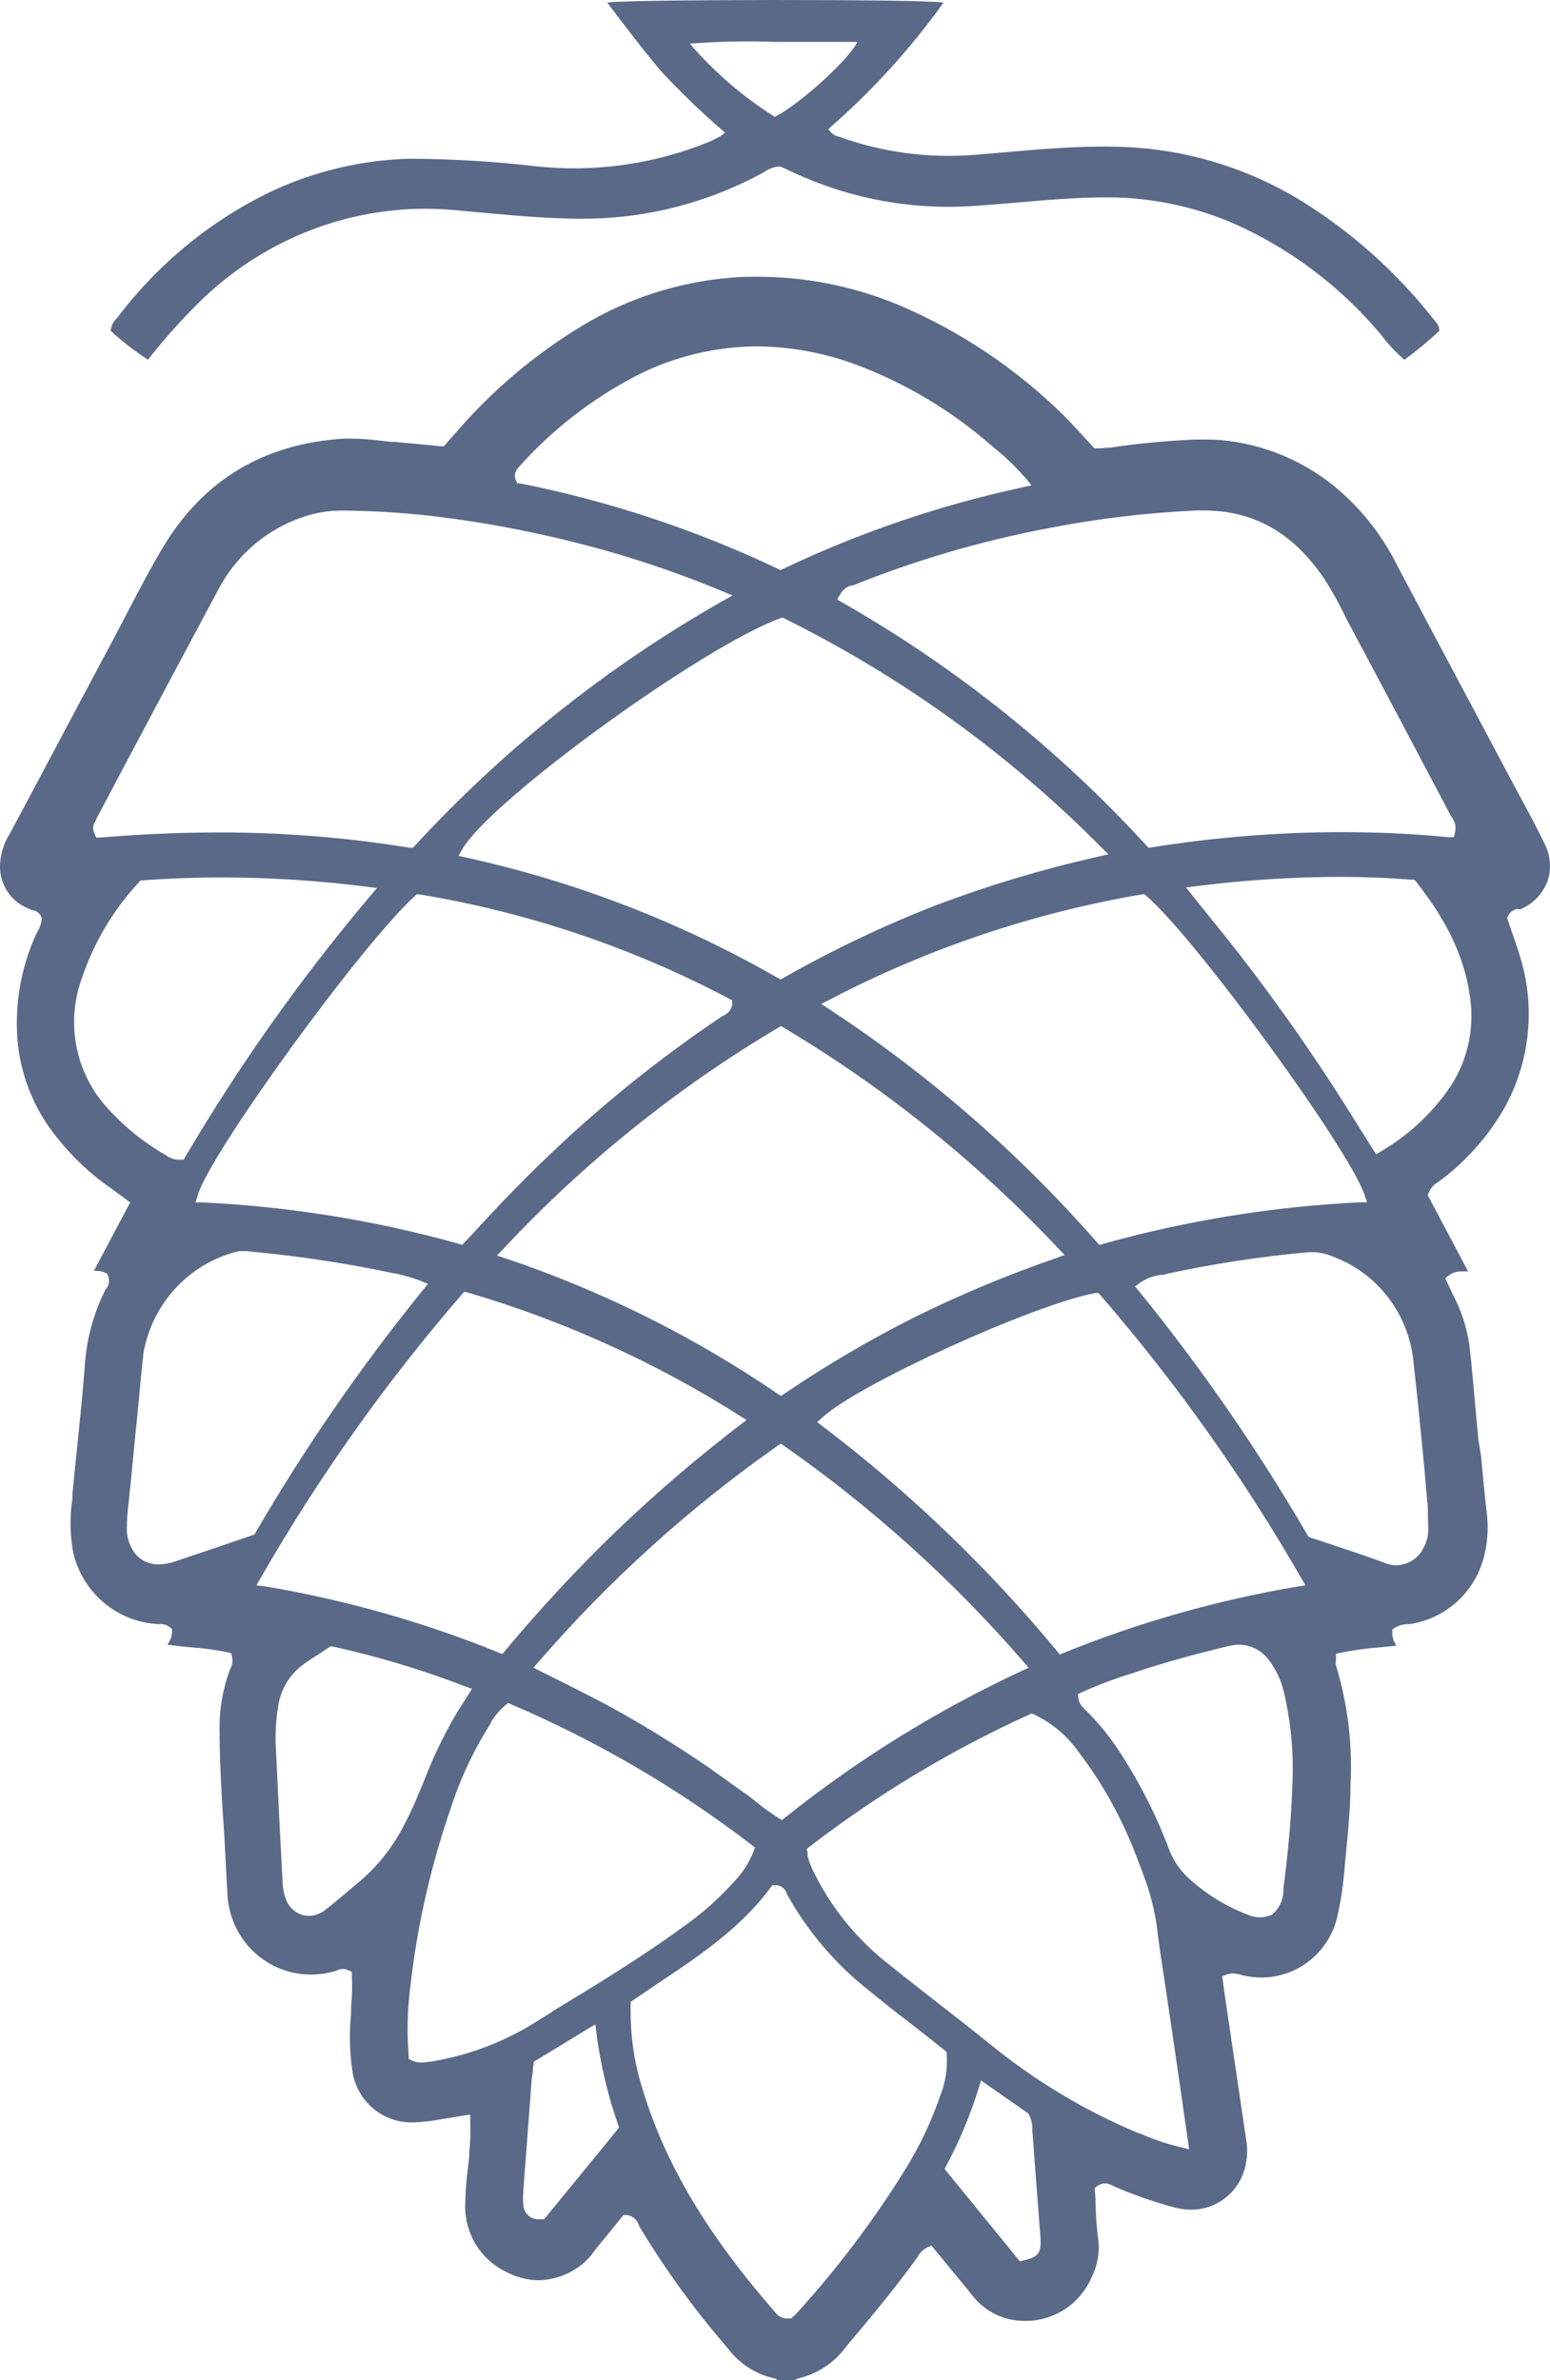 <svg width="56" height="86" viewBox="0 0 56 86" fill="none" xmlns="http://www.w3.org/2000/svg">
<path d="M7.109 11.007C8.353 9.757 9.848 8.805 11.488 8.218C13.128 7.631 14.873 7.423 16.599 7.608C18.042 7.732 19.482 7.898 20.932 7.902C23.252 7.925 25.541 7.349 27.59 6.227C27.74 6.118 27.913 6.047 28.094 6.02C28.13 6.017 28.166 6.017 28.202 6.02C28.371 6.096 28.544 6.171 28.71 6.255C30.769 7.201 33.023 7.606 35.271 7.434C36.868 7.331 38.458 7.124 40.062 7.132C41.583 7.139 43.088 7.448 44.495 8.041C46.567 8.945 48.41 10.326 49.883 12.079C50.136 12.415 50.423 12.724 50.737 13C51.179 12.68 51.601 12.331 52 11.956C52.002 11.903 51.994 11.85 51.976 11.8C51.958 11.75 51.931 11.705 51.896 11.666C50.508 9.869 48.812 8.35 46.893 7.184C45.12 6.124 43.137 5.493 41.094 5.338C39.135 5.199 37.188 5.437 35.24 5.592C33.572 5.732 31.894 5.51 30.314 4.94C30.234 4.926 30.158 4.893 30.091 4.844C30.025 4.795 29.97 4.732 29.93 4.659C31.484 3.312 32.879 1.781 34.086 0.097C33.586 -0.038 22.337 -0.026 21.941 0.097C22.583 0.939 23.207 1.776 23.884 2.574C24.613 3.356 25.384 4.096 26.193 4.79C26.139 4.838 26.083 4.883 26.024 4.925C25.889 4.996 25.754 5.068 25.616 5.127C23.63 5.935 21.485 6.237 19.362 6.008C17.856 5.834 16.341 5.742 14.825 5.735C13.084 5.775 11.369 6.181 9.784 6.926C7.604 7.975 5.696 9.544 4.219 11.503C4.093 11.618 4.015 11.779 4 11.952C4.418 12.34 4.869 12.69 5.347 12.996C5.894 12.296 6.483 11.632 7.109 11.007ZM24.923 1.578C25.94 1.498 26.96 1.477 27.979 1.514C28.964 1.514 29.953 1.514 30.976 1.514C30.669 2.161 28.868 3.785 27.994 4.222C26.848 3.504 25.813 2.612 24.923 1.578Z" fill="#5A6987"/>
<path d="M54.914 32.86C55.138 32.77 55.341 32.634 55.512 32.461C55.682 32.289 55.815 32.082 55.904 31.856C55.98 31.636 56.012 31.403 55.996 31.171C55.981 30.939 55.919 30.713 55.814 30.506C55.531 29.913 55.213 29.329 54.902 28.752L54.553 28.101C54.087 27.218 53.617 26.339 53.148 25.456C52.255 23.782 51.364 22.105 50.477 20.425C49.907 19.281 49.096 18.276 48.101 17.483C47.101 16.703 45.927 16.186 44.681 15.976C44.322 15.912 43.959 15.881 43.594 15.882C43.451 15.882 43.311 15.882 43.167 15.882C42.138 15.926 41.112 16.024 40.093 16.176C40.008 16.176 39.922 16.176 39.817 16.196H39.635H39.534L39.468 16.121L39.157 15.784C38.921 15.525 38.68 15.258 38.42 14.999C36.714 13.324 34.716 11.983 32.527 11.044C30.887 10.352 29.127 9.997 27.349 10C27.035 10 26.712 10 26.394 10.035C24.487 10.192 22.642 10.793 21.002 11.789C19.297 12.824 17.765 14.125 16.461 15.642L16.228 15.905L16.104 16.047L16.034 16.125H15.925L15.424 16.074L14.26 15.968C14.085 15.968 13.914 15.937 13.739 15.921C13.396 15.877 13.05 15.852 12.703 15.847C12.621 15.847 12.54 15.847 12.459 15.847C9.582 16.011 7.381 17.314 5.925 19.715C5.487 20.437 5.087 21.203 4.699 21.944L4.241 22.823C3.224 24.73 2.208 26.64 1.194 28.552L0.355 30.121C0.143 30.454 0.022 30.837 0.002 31.232C-0.014 31.572 0.076 31.908 0.259 32.194C0.442 32.48 0.709 32.7 1.023 32.825C1.077 32.852 1.133 32.875 1.19 32.895H1.217C1.274 32.908 1.329 32.933 1.375 32.97C1.421 33.007 1.459 33.054 1.485 33.107L1.508 33.154V33.209C1.492 33.363 1.443 33.512 1.364 33.645L1.306 33.755C0.734 35.007 0.508 36.393 0.65 37.765C0.793 38.997 1.287 40.161 2.071 41.116C2.633 41.827 3.298 42.449 4.043 42.96L4.377 43.203L4.555 43.337L4.707 43.446L4.617 43.611L4.128 44.529L3.394 45.918H3.468C3.588 45.912 3.707 45.938 3.814 45.993L3.876 46.028L3.903 46.095C3.936 46.175 3.947 46.264 3.933 46.349C3.919 46.435 3.882 46.516 3.825 46.582C3.81 46.601 3.797 46.622 3.787 46.644C3.385 47.454 3.142 48.335 3.072 49.238C2.999 50.254 2.89 51.282 2.789 52.279C2.727 52.856 2.669 53.436 2.614 54.013V54.154C2.516 54.798 2.526 55.453 2.645 56.093C2.81 56.809 3.203 57.451 3.765 57.919C4.326 58.387 5.024 58.655 5.751 58.682H5.786C5.915 58.674 6.043 58.716 6.143 58.8L6.217 58.863V58.961C6.212 59.101 6.169 59.237 6.092 59.353L6.054 59.424C6.337 59.467 6.632 59.495 6.915 59.522C7.355 59.552 7.792 59.611 8.223 59.699L8.352 59.73L8.383 59.86C8.414 60.008 8.392 60.162 8.321 60.295C8.311 60.314 8.303 60.334 8.297 60.354C8.057 61.008 7.933 61.7 7.932 62.398C7.932 63.474 7.987 64.564 8.057 65.624L8.099 66.244C8.123 66.636 8.142 67.028 8.161 67.421C8.181 67.813 8.196 68.088 8.216 68.421C8.248 69.207 8.579 69.949 9.139 70.494C9.7 71.038 10.447 71.343 11.224 71.345C11.515 71.344 11.805 71.305 12.086 71.227L12.14 71.207C12.218 71.168 12.302 71.147 12.389 71.144C12.462 71.144 12.534 71.162 12.598 71.195L12.711 71.246V71.372C12.731 71.751 12.722 72.132 12.684 72.51V72.765C12.615 73.431 12.628 74.103 12.723 74.766C12.786 75.311 13.05 75.811 13.462 76.166C13.875 76.522 14.405 76.707 14.947 76.685H14.978C15.306 76.672 15.634 76.633 15.956 76.567L16.162 76.536L16.511 76.477L16.756 76.438L16.989 76.402V76.638C17.005 77.013 16.993 77.39 16.954 77.764V77.811C16.954 78.019 16.915 78.223 16.895 78.427C16.845 78.818 16.817 79.21 16.81 79.604C16.786 80.12 16.915 80.632 17.178 81.074C17.442 81.516 17.83 81.869 18.293 82.088C18.652 82.281 19.051 82.385 19.457 82.39C20.036 82.376 20.594 82.169 21.045 81.802C21.204 81.67 21.343 81.517 21.46 81.346C21.523 81.264 21.585 81.182 21.654 81.103C21.843 80.876 22.03 80.648 22.213 80.42L22.458 80.118L22.528 80.032H22.64C22.74 80.042 22.835 80.082 22.913 80.146C22.991 80.21 23.049 80.296 23.079 80.393L23.11 80.463C24.042 82.01 25.104 83.473 26.285 84.835C26.697 85.394 27.296 85.785 27.97 85.933C28.018 85.944 28.062 85.967 28.098 86H28.727C28.761 85.966 28.805 85.943 28.851 85.933C29.54 85.772 30.148 85.367 30.567 84.791C31.452 83.74 32.314 82.704 33.121 81.594L33.16 81.527C33.24 81.386 33.361 81.272 33.506 81.201L33.653 81.135L33.754 81.26L34.076 81.652L34.787 82.516L34.856 82.602C34.946 82.708 35.035 82.814 35.117 82.924C35.346 83.222 35.64 83.461 35.977 83.624C36.314 83.786 36.684 83.866 37.057 83.858C37.562 83.859 38.056 83.71 38.479 83.432C38.901 83.153 39.234 82.755 39.437 82.288C39.652 81.864 39.736 81.384 39.678 80.911C39.62 80.519 39.6 80.087 39.581 79.687C39.581 79.514 39.581 79.341 39.553 79.173V79.055L39.647 78.984C39.728 78.924 39.825 78.891 39.926 78.89C40.025 78.893 40.122 78.923 40.206 78.976L40.256 79C40.965 79.307 41.696 79.562 42.441 79.761C42.634 79.812 42.832 79.838 43.032 79.84C43.51 79.843 43.974 79.672 44.339 79.359C44.703 79.046 44.945 78.611 45.019 78.133C45.07 77.853 45.07 77.565 45.019 77.285C44.815 75.912 44.611 74.54 44.41 73.169L44.332 72.647L44.227 71.921L44.181 71.58L44.153 71.407L44.316 71.345C44.389 71.318 44.465 71.304 44.542 71.305C44.638 71.307 44.733 71.323 44.825 71.353L44.899 71.372C45.119 71.423 45.344 71.45 45.57 71.451C46.218 71.452 46.846 71.227 47.349 70.815C47.851 70.402 48.198 69.827 48.33 69.186C48.454 68.626 48.537 68.057 48.579 67.484L48.602 67.229C48.703 66.228 48.788 65.329 48.796 64.423C48.863 62.985 48.684 61.546 48.268 60.17C48.254 60.109 48.254 60.046 48.268 59.985C48.27 59.966 48.27 59.946 48.268 59.926V59.754L48.435 59.718C48.9 59.623 49.371 59.557 49.844 59.522L50.45 59.463L50.43 59.428C50.343 59.294 50.298 59.137 50.302 58.977V58.875L50.388 58.816C50.529 58.731 50.689 58.685 50.853 58.682H50.923C51.579 58.588 52.19 58.294 52.676 57.839C53.161 57.383 53.498 56.79 53.641 56.136C53.755 55.642 53.779 55.132 53.71 54.629C53.633 53.954 53.571 53.268 53.508 52.608L53.408 51.985C53.373 51.62 53.342 51.255 53.307 50.886C53.241 50.101 53.171 49.316 53.078 48.532C52.983 47.926 52.789 47.342 52.503 46.801C52.453 46.695 52.402 46.589 52.356 46.483L52.29 46.342L52.216 46.181L52.356 46.075C52.48 45.984 52.629 45.936 52.783 45.938C52.858 45.934 52.933 45.934 53.008 45.938H53.043L51.63 43.274L51.583 43.188L51.618 43.097C51.685 42.93 51.807 42.792 51.964 42.705L52.053 42.642C52.974 41.947 53.749 41.074 54.331 40.072C54.807 39.229 55.103 38.294 55.198 37.328C55.294 36.362 55.188 35.387 54.887 34.465C54.805 34.19 54.708 33.912 54.611 33.645L54.479 33.252L54.448 33.166L54.491 33.084C54.526 33.016 54.577 32.958 54.639 32.915C54.701 32.872 54.773 32.845 54.848 32.837L54.914 32.86ZM43.237 18.444H43.486C45.275 18.444 46.692 19.229 47.814 20.869C48.104 21.311 48.363 21.772 48.59 22.25C48.68 22.427 48.773 22.603 48.866 22.776C49.891 24.691 50.919 26.641 51.917 28.528L52.406 29.454C52.406 29.478 52.433 29.501 52.449 29.521C52.508 29.598 52.55 29.687 52.571 29.782C52.592 29.877 52.591 29.975 52.569 30.07L52.526 30.251H52.344C51.063 30.125 49.751 30.066 48.462 30.066C46.166 30.07 43.875 30.254 41.607 30.616L41.498 30.635L41.421 30.553C38.231 27.068 34.525 24.106 30.435 21.771L30.245 21.666L30.354 21.477C30.436 21.324 30.576 21.209 30.742 21.159H30.796C33.086 20.237 35.458 19.542 37.88 19.084C39.648 18.738 41.439 18.525 43.237 18.444ZM28.215 50.439L28.098 50.36C25.059 48.287 21.755 46.642 18.277 45.471L17.959 45.365L18.192 45.118C21.108 41.997 24.448 39.31 28.11 37.137L28.215 37.074L28.323 37.137C31.977 39.315 35.313 41.997 38.234 45.106L38.463 45.346L38.152 45.459C36.406 46.062 34.698 46.775 33.04 47.594C31.415 48.413 29.843 49.337 28.335 50.36L28.215 50.439ZM36.976 60.04L37.166 60.256L36.906 60.378C33.862 61.793 30.995 63.57 28.366 65.671L28.25 65.765L28.125 65.686C27.834 65.501 27.554 65.298 27.287 65.078C27.108 64.937 26.938 64.804 26.759 64.686L26.247 64.321C25.963 64.117 25.676 63.909 25.385 63.713C24.935 63.407 24.461 63.101 23.976 62.799C23.491 62.496 23.009 62.21 22.532 61.939C22.054 61.669 21.639 61.445 21.057 61.154C20.723 60.978 20.381 60.809 20.028 60.633L19.523 60.382L19.275 60.256L19.457 60.048C22.007 57.099 24.905 54.478 28.087 52.244L28.211 52.161L28.331 52.244C31.518 54.474 34.422 57.092 36.976 60.04ZM26.332 36.078L26.456 36.148V36.289C26.442 36.381 26.403 36.468 26.346 36.54C26.288 36.612 26.212 36.668 26.126 36.701L26.056 36.741C23.873 38.209 21.815 39.861 19.904 41.677C18.988 42.544 18.056 43.501 17.055 44.604L16.903 44.765L16.791 44.883L16.701 44.977L16.581 44.941C13.563 44.098 10.462 43.597 7.335 43.446H7.063L7.144 43.18C7.602 41.653 13.002 34.198 14.978 32.385L15.052 32.315H15.149C19.051 32.959 22.826 34.229 26.332 36.078ZM16.565 30.922L16.713 30.667C17.757 28.893 25.369 23.368 28.188 22.34L28.269 22.313L28.351 22.352C32.577 24.448 36.434 27.232 39.767 30.592L40.047 30.867L39.658 30.957C37.672 31.403 35.718 31.989 33.812 32.711C31.917 33.449 30.078 34.325 28.308 35.332L28.203 35.391L28.098 35.332C24.584 33.318 20.789 31.852 16.841 30.985L16.565 30.922ZM29.981 36.478L29.67 36.274L30 36.105C33.537 34.263 37.334 32.985 41.258 32.315H41.355L41.432 32.381C43.233 33.951 48.749 41.524 49.301 43.176L49.39 43.443H49.111C45.978 43.596 42.871 44.1 39.849 44.945L39.72 44.981L39.631 44.883C36.802 41.656 33.556 38.829 29.981 36.478ZM18.724 16.898C19.955 15.513 21.431 14.371 23.075 13.531C24.404 12.871 25.864 12.524 27.345 12.515C28.525 12.524 29.695 12.733 30.808 13.131C32.658 13.807 34.369 14.824 35.854 16.129L35.916 16.18C36.323 16.506 36.7 16.869 37.042 17.263L37.271 17.534L36.925 17.612C33.946 18.256 31.049 19.243 28.292 20.555L28.199 20.598L28.11 20.555C25.141 19.144 22.012 18.107 18.794 17.467H18.693L18.646 17.373C18.606 17.295 18.593 17.207 18.608 17.121C18.623 17.035 18.667 16.956 18.732 16.898H18.724ZM3.48 29.619V29.588L4.617 27.441C5.673 25.452 6.768 23.392 7.851 21.371C8.182 20.718 8.64 20.138 9.197 19.667C9.755 19.197 10.401 18.845 11.096 18.632C11.503 18.509 11.925 18.447 12.35 18.448H12.42C13.635 18.459 14.848 18.543 16.053 18.699C18.053 18.961 20.031 19.369 21.973 19.919C23.36 20.316 24.723 20.791 26.056 21.344L26.468 21.516L26.08 21.732C21.958 24.076 18.22 27.05 14.997 30.549L14.92 30.631H14.807C12.521 30.259 10.209 30.074 7.894 30.078C6.515 30.078 5.083 30.141 3.624 30.262H3.476L3.414 30.129C3.374 30.047 3.359 29.955 3.37 29.864C3.382 29.773 3.42 29.688 3.48 29.619ZM3.79 39.935C3.261 39.321 2.904 38.575 2.755 37.775C2.606 36.975 2.671 36.149 2.944 35.383C3.378 34.076 4.087 32.879 5.021 31.875L5.079 31.808H5.165C6.104 31.738 7.067 31.703 8.022 31.703C9.763 31.706 11.503 31.817 13.231 32.036L13.619 32.087L13.363 32.389C10.879 35.332 8.647 38.482 6.69 41.806L6.636 41.901H6.527H6.438C6.282 41.896 6.131 41.843 6.007 41.747L5.96 41.72C5.144 41.25 4.41 40.645 3.79 39.931V39.935ZM9.194 55.445L9.12 55.469L8.255 55.767L6.314 56.422C6.13 56.487 5.937 56.521 5.743 56.525C5.594 56.529 5.445 56.502 5.306 56.446C5.167 56.39 5.041 56.306 4.936 56.199C4.809 56.051 4.712 55.879 4.652 55.693C4.592 55.507 4.57 55.311 4.586 55.116C4.586 54.755 4.637 54.39 4.676 54.037C4.676 53.915 4.703 53.79 4.714 53.664L4.866 52.094L4.978 50.984C5.002 50.753 5.021 50.517 5.044 50.282C5.087 49.823 5.13 49.348 5.184 48.881C5.34 48.003 5.745 47.191 6.348 46.54C6.951 45.89 7.728 45.43 8.584 45.216C8.722 45.199 8.862 45.199 9 45.216C10.63 45.365 12.251 45.603 13.856 45.93L14.097 45.981C14.471 46.042 14.838 46.142 15.191 46.279L15.463 46.389L15.277 46.617C13.041 49.374 11.021 52.302 9.233 55.375L9.194 55.445ZM9.264 57.282L9.419 57.011C11.511 53.37 13.944 49.94 16.686 46.77L16.775 46.668L16.907 46.703C20.361 47.718 23.66 49.212 26.709 51.141L26.973 51.306L26.728 51.494C25.169 52.687 23.677 53.967 22.26 55.328C20.847 56.692 19.508 58.133 18.25 59.644L18.149 59.766L18.009 59.707C15.29 58.604 12.461 57.803 9.57 57.317L9.264 57.282ZM13.037 67.943L12.754 68.182C12.435 68.453 12.105 68.731 11.771 68.994C11.6 69.138 11.385 69.22 11.162 69.226C10.974 69.222 10.792 69.159 10.641 69.046C10.49 68.933 10.378 68.775 10.32 68.594C10.248 68.394 10.21 68.183 10.207 67.97L10.145 66.769C10.087 65.628 10.025 64.451 9.974 63.289C9.932 62.705 9.964 62.119 10.067 61.543C10.177 60.979 10.495 60.478 10.956 60.142C11.146 60.001 11.344 59.871 11.546 59.75L11.853 59.542L11.927 59.491H12.016C13.646 59.849 15.247 60.33 16.806 60.931L17.051 61.021L16.911 61.245L16.748 61.5C16.643 61.665 16.546 61.818 16.453 61.975C15.999 62.758 15.609 63.579 15.288 64.427L15.121 64.819C14.951 65.239 14.758 65.649 14.543 66.047C14.163 66.769 13.652 67.412 13.037 67.943ZM22.291 76.967L21.903 77.442L19.718 80.114L19.659 80.185H19.566H19.508C19.434 80.193 19.359 80.186 19.287 80.163C19.216 80.141 19.15 80.104 19.094 80.054C19.037 80.005 18.992 79.945 18.959 79.876C18.927 79.808 18.909 79.734 18.906 79.659C18.892 79.518 18.892 79.376 18.906 79.235V79.157L19.197 75.312C19.197 75.159 19.228 75.005 19.252 74.845C19.252 74.766 19.252 74.688 19.279 74.605V74.499L19.368 74.444L21.231 73.311L21.511 73.142L21.55 73.467C21.694 74.587 21.954 75.687 22.326 76.752L22.365 76.865L22.291 76.967ZM19.962 72.683L19.186 73.165C18.064 73.838 16.825 74.29 15.537 74.495H15.479C15.394 74.514 15.309 74.523 15.222 74.523C15.101 74.525 14.982 74.498 14.873 74.444L14.764 74.393V74.272C14.715 73.635 14.715 72.994 14.764 72.357C14.988 69.979 15.493 67.636 16.27 65.38C16.621 64.282 17.112 63.235 17.73 62.265V62.241C17.871 62.002 18.051 61.789 18.262 61.61L18.359 61.531L18.475 61.582C21.564 62.903 24.479 64.607 27.151 66.656L27.275 66.75L27.225 66.899C27.07 67.287 26.845 67.642 26.561 67.947C25.992 68.585 25.351 69.154 24.651 69.642C23.13 70.752 21.511 71.733 19.947 72.683H19.962ZM33.999 75.641L33.964 75.739C33.64 76.68 33.21 77.581 32.683 78.423C31.556 80.238 30.268 81.945 28.836 83.524C28.786 83.581 28.733 83.634 28.677 83.685L28.626 83.728L28.58 83.771H28.517H28.417C28.341 83.769 28.267 83.75 28.2 83.715C28.133 83.681 28.074 83.632 28.028 83.571C25.567 80.758 24.038 78.2 23.227 75.519C22.93 74.599 22.78 73.636 22.784 72.667C22.78 72.612 22.78 72.557 22.784 72.502V72.431V72.333L22.866 72.275L23.79 71.651C25.253 70.674 26.767 69.661 27.838 68.202L27.9 68.115H28.005C28.101 68.111 28.194 68.14 28.271 68.197C28.348 68.254 28.404 68.336 28.428 68.429L28.448 68.469C29.189 69.796 30.183 70.963 31.371 71.902C31.848 72.294 32.341 72.687 32.822 73.052L33.541 73.613L33.948 73.938L34.135 74.087L34.204 74.146V74.24C34.238 74.717 34.167 75.195 33.999 75.641ZM36.976 81.676L36.848 81.707L36.763 81.605L36.522 81.307L34.216 78.478L34.127 78.368L34.193 78.243C34.668 77.353 35.058 76.418 35.357 75.453L35.443 75.17L35.683 75.339L36.297 75.767L37.108 76.332L37.147 76.359L37.17 76.398C37.255 76.555 37.299 76.73 37.298 76.909V76.983C37.345 77.587 37.391 78.192 37.434 78.792C37.488 79.471 37.539 80.15 37.589 80.825C37.628 81.413 37.523 81.546 36.972 81.676H36.976ZM42.643 77.579C42.14 77.459 41.649 77.292 41.176 77.081H41.145C39.221 76.279 37.421 75.202 35.8 73.883C35.19 73.389 34.565 72.902 33.956 72.428C33.346 71.953 32.768 71.502 32.178 71.027C30.98 70.11 30.013 68.92 29.356 67.554C29.309 67.448 29.267 67.338 29.216 67.201C29.2 67.146 29.187 67.089 29.177 67.032C29.177 67.005 29.177 66.974 29.177 66.938L29.146 66.801L29.255 66.719C31.712 64.829 34.374 63.228 37.19 61.947L37.275 61.912L37.36 61.947C37.988 62.243 38.532 62.695 38.94 63.262C39.828 64.422 40.542 65.709 41.06 67.079L41.223 67.507C41.277 67.652 41.327 67.797 41.386 67.943C41.622 68.609 41.776 69.302 41.844 70.007L41.914 70.509C42.112 71.8 42.302 73.095 42.492 74.393L42.593 75.096C42.667 75.59 42.736 76.088 42.81 76.606L42.919 77.348L42.962 77.658L42.643 77.579ZM46.684 64.713C46.642 65.769 46.541 66.915 46.37 68.221V68.28C46.37 68.456 46.332 68.63 46.258 68.789C46.183 68.948 46.074 69.088 45.939 69.198H45.916C45.792 69.249 45.661 69.275 45.528 69.277C45.371 69.276 45.217 69.243 45.073 69.179C44.317 68.89 43.618 68.465 43.012 67.923C42.687 67.644 42.432 67.292 42.267 66.895C41.818 65.686 41.241 64.53 40.547 63.446C40.156 62.821 39.692 62.245 39.165 61.731C39.057 61.64 38.985 61.512 38.963 61.37L38.94 61.213L39.08 61.147C39.673 60.879 40.282 60.65 40.904 60.46L41.145 60.378C42.096 60.064 43.133 59.777 44.402 59.471C44.523 59.441 44.646 59.425 44.771 59.424C44.978 59.427 45.183 59.477 45.368 59.573C45.553 59.668 45.714 59.805 45.838 59.974C46.104 60.321 46.292 60.723 46.389 61.151C46.661 62.317 46.759 63.518 46.681 64.713H46.684ZM46.859 57.329C43.973 57.817 41.147 58.619 38.432 59.722L38.288 59.781L38.191 59.66C35.688 56.634 32.849 53.91 29.729 51.541L29.523 51.384L29.729 51.2C31.048 49.999 37.302 47.151 39.569 46.719H39.689L39.767 46.809C42.498 49.967 44.923 53.383 47.007 57.011L47.166 57.282L46.859 57.329ZM51.599 55.018V55.296C51.598 55.523 51.537 55.745 51.424 55.94C51.332 56.123 51.191 56.278 51.018 56.387C50.845 56.495 50.646 56.554 50.442 56.556C50.321 56.557 50.202 56.535 50.089 56.493C49.464 56.258 48.835 56.05 48.175 55.83L47.356 55.559L47.282 55.532L47.239 55.465C45.439 52.374 43.404 49.429 41.153 46.656L41.009 46.483L41.188 46.35C41.417 46.187 41.685 46.088 41.964 46.064C42.022 46.064 42.081 46.064 42.139 46.028C43.84 45.66 45.561 45.398 47.294 45.243H47.43C47.671 45.247 47.91 45.298 48.132 45.393C48.942 45.688 49.65 46.212 50.172 46.904C50.694 47.596 51.008 48.425 51.075 49.293C51.226 50.552 51.339 51.839 51.463 53.079C51.502 53.546 51.544 54.009 51.587 54.472C51.587 54.649 51.591 54.837 51.595 55.018H51.599ZM52.286 39.428C51.648 40.312 50.835 41.051 49.898 41.598L49.72 41.712L49.607 41.532L49.138 40.786C48.781 40.217 48.447 39.68 48.093 39.138C47.558 38.322 47.049 37.569 46.541 36.855C46.032 36.14 45.458 35.359 44.864 34.59C44.476 34.088 44.087 33.602 43.664 33.084L43.09 32.366L42.849 32.063L43.237 32.016C44.942 31.801 46.659 31.689 48.377 31.683C49.266 31.683 50.151 31.718 51.009 31.785H51.102L51.16 31.856C52.325 33.327 52.942 34.673 53.12 36.097C53.278 37.275 52.979 38.468 52.286 39.428Z" fill="#5A6987"/>
</svg>
